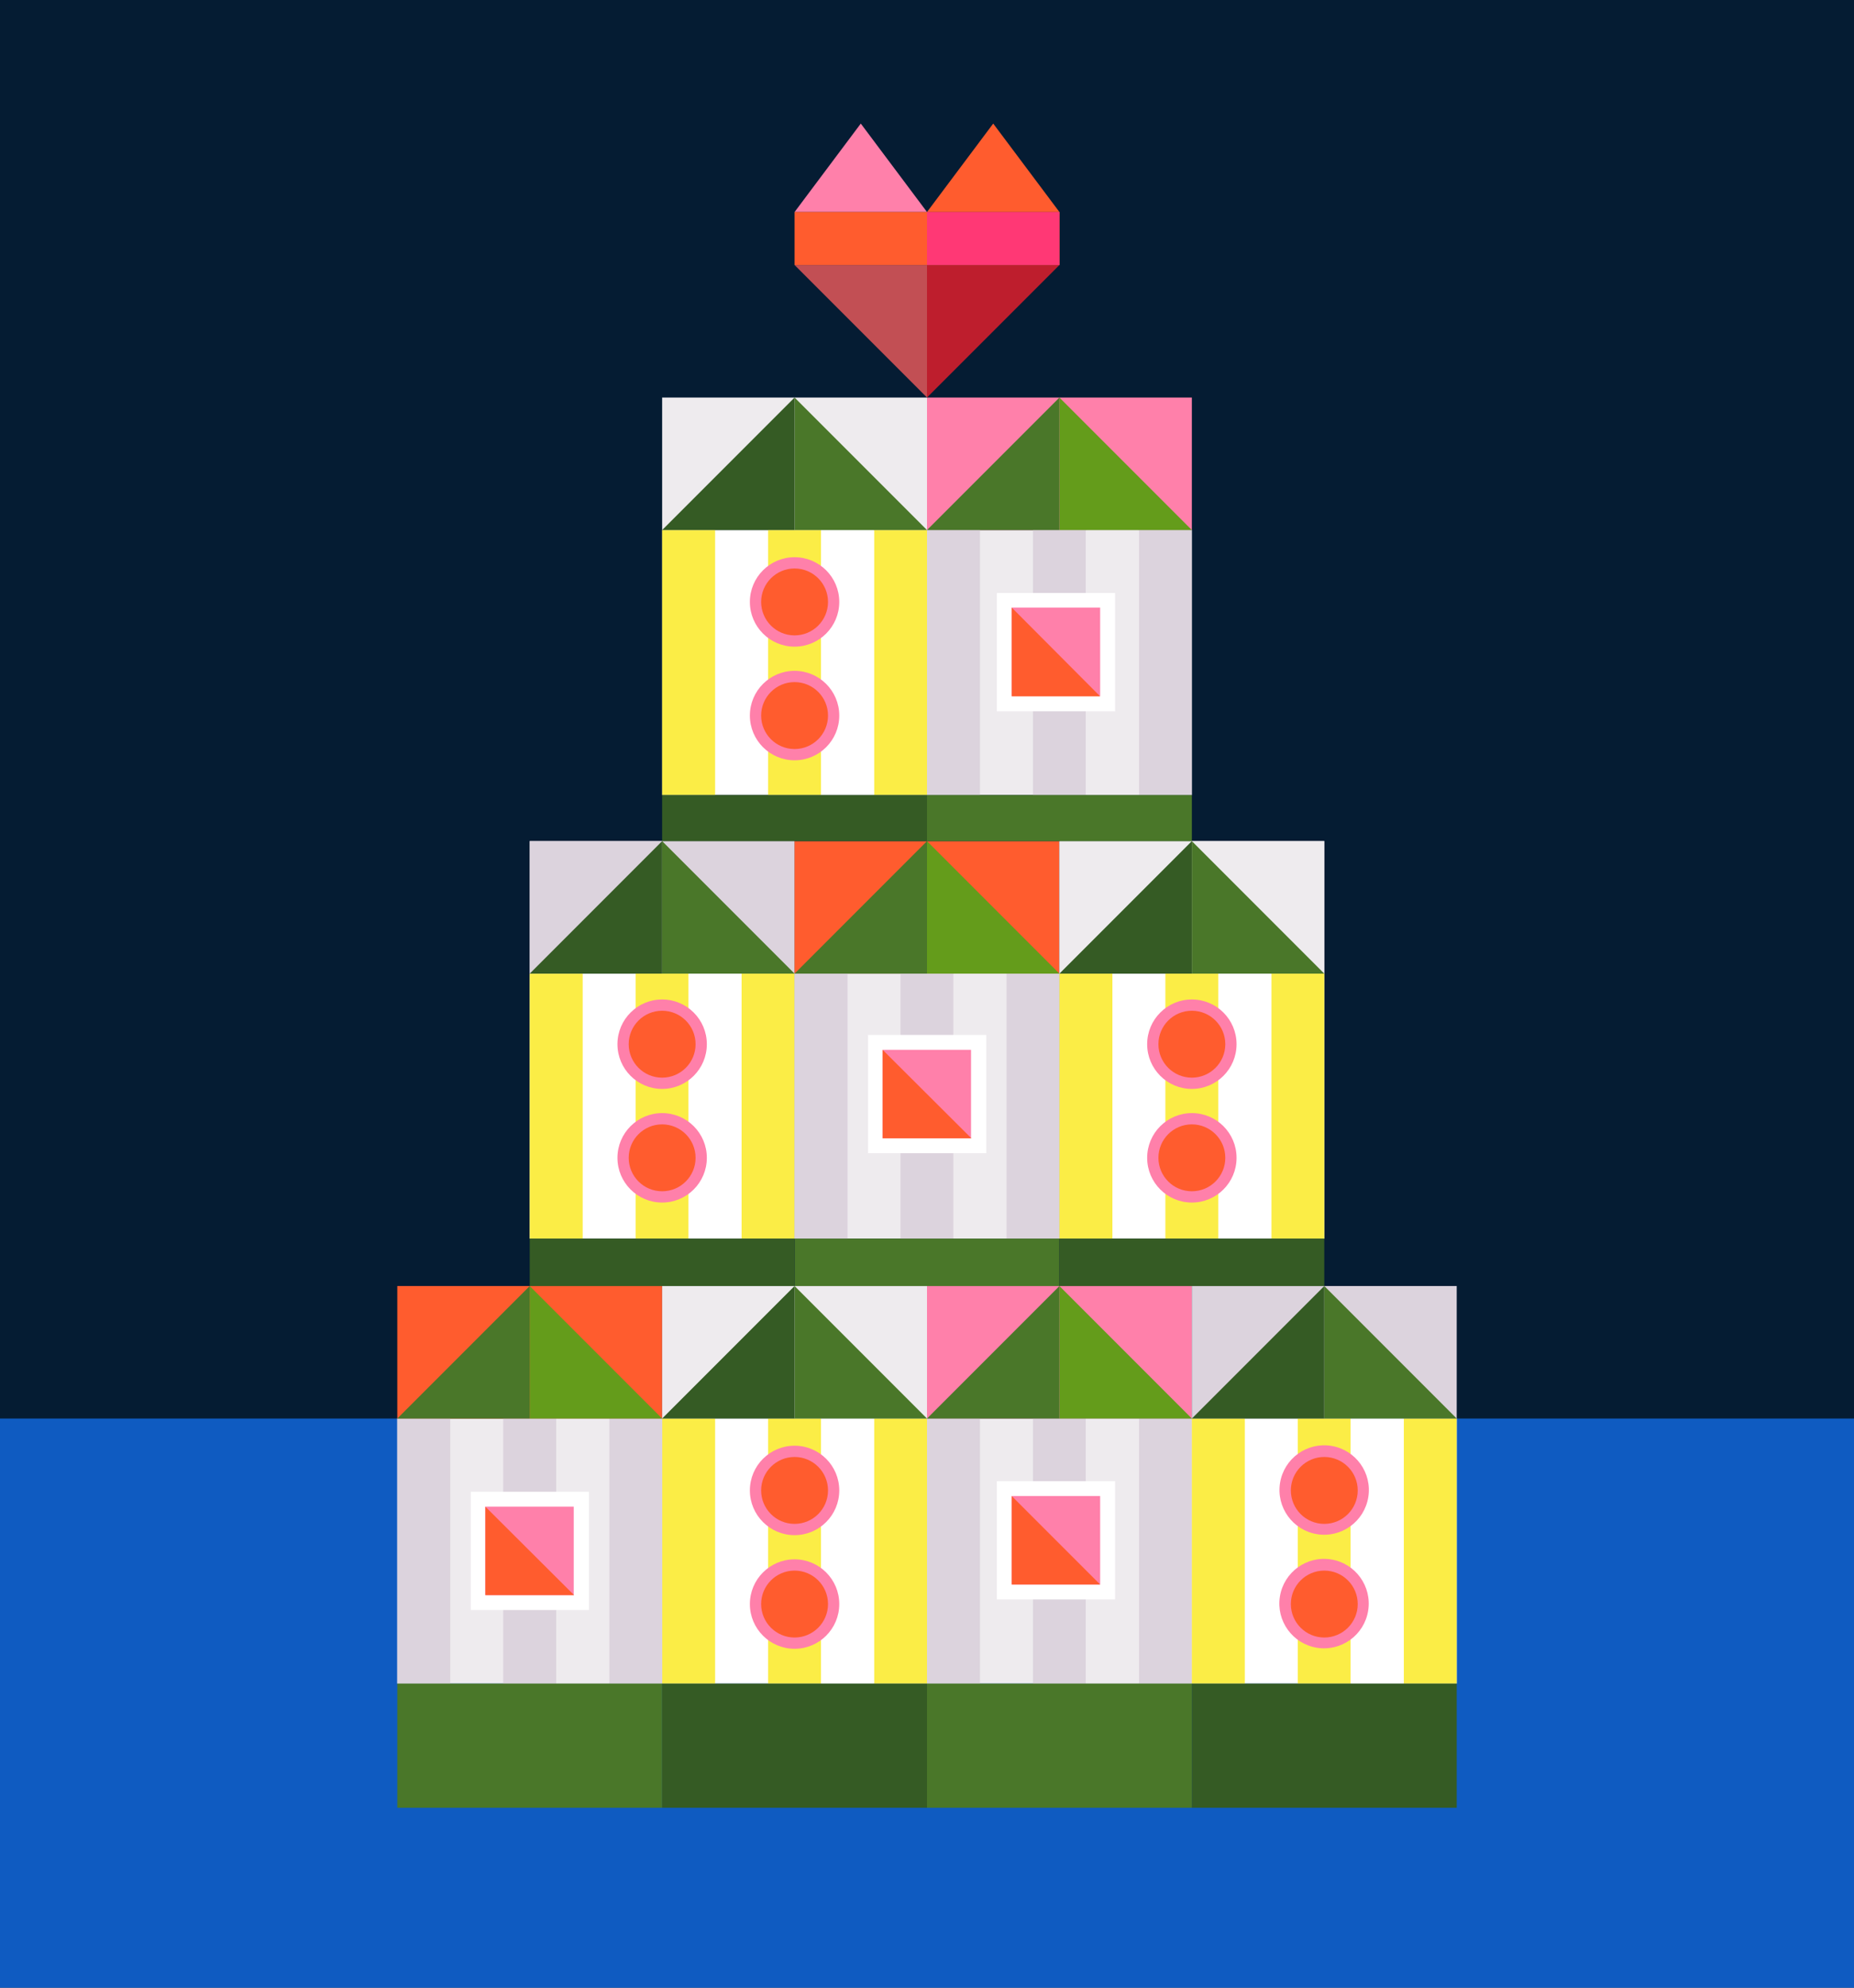 <?xml version="1.0" encoding="UTF-8"?>
<svg id="Layer_1" xmlns="http://www.w3.org/2000/svg" version="1.1" viewBox="0 0 560 600">
  <!-- Generator: Adobe Illustrator 29.5.1, SVG Export Plug-In . SVG Version: 2.1.0 Build 141)  -->
  <defs>
    <style>
      .st0 {
        fill: #051c33;
      }

      .st1 {
        fill: #649c1b;
      }

      .st2 {
        fill: #4a7729;
      }

      .st3 {
        fill: #dcd3dd;
      }

      .st4 {
        fill: #ff3875;
      }

      .st5 {
        fill: #355b24;
      }

      .st6 {
        fill: #be1e2d;
      }

      .st7 {
        fill: #ff5c2e;
      }

      .st8 {
        fill: #fff;
      }

      .st9 {
        fill: #fbed46;
      }

      .st10 {
        fill: #c24f54;
      }

      .st11 {
        fill: #0f5bc1;
      }

      .st12 {
        fill: #eeebee;
      }

      .st13 {
        fill: #ff80aa;
      }
    </style>
  </defs>
  <rect class="st0" width="560" height="600"/>
  <rect class="st11" y="428.2" width="560" height="171.8"/>
  <g>
    <rect class="st8" x="200" y="428.2" width="80" height="80"/>
    <rect class="st8" x="160" y="293.9" width="80" height="80"/>
    <rect class="st12" x="240" y="293.9" width="80" height="80"/>
    <rect class="st12" x="120" y="428.2" width="80" height="80"/>
    <rect class="st8" x="320" y="293.9" width="80" height="80"/>
    <rect class="st12" x="280" y="428.2" width="80" height="80"/>
    <rect class="st8" x="360" y="428.2" width="80" height="80"/>
    <rect class="st8" x="200" y="160" width="80" height="80"/>
    <rect class="st12" x="280" y="160" width="80" height="80"/>
    <rect class="st7" x="120" y="388.2" width="80" height="40"/>
    <rect class="st9" x="160" y="293.9" width="16" height="80"/>
    <rect class="st3" x="120" y="428.2" width="16" height="80"/>
    <rect class="st12" x="200" y="388.2" width="80" height="40"/>
    <rect class="st3" x="160" y="253.9" width="80" height="40"/>
    <rect class="st3" x="160" y="253.9" width="80" height="40"/>
    <rect class="st7" x="240" y="253.9" width="80" height="40"/>
    <rect class="st9" x="264" y="428.2" width="16" height="80"/>
    <rect class="st9" x="200" y="428.2" width="16" height="80"/>
    <rect class="st9" x="232" y="428.2" width="16" height="80"/>
    <rect class="st8" x="248" y="428.2" width="16" height="80"/>
    <polygon class="st2" points="280 428.2 240 428.2 240 388.2 280 428.2"/>
    <polygon class="st5" points="200 428.2 240 428.2 240 388.2 200 428.2"/>
    <rect class="st9" x="224" y="293.9" width="16" height="80"/>
    <rect class="st9" x="192" y="293.9" width="16" height="80"/>
    <rect class="st8" x="208" y="293.9" width="16" height="80"/>
    <polygon class="st2" points="240 293.9 200 293.9 200 253.9 240 293.9"/>
    <polygon class="st5" points="160 293.9 200 293.9 200 253.9 160 293.9"/>
    <rect class="st3" x="304" y="293.9" width="16" height="80"/>
    <rect class="st3" x="240" y="293.9" width="16" height="80"/>
    <rect class="st3" x="272" y="293.9" width="16" height="80"/>
    <rect class="st12" x="288" y="293.9" width="16" height="80"/>
    <polygon class="st1" points="320 293.9 280 293.9 280 253.9 320 293.9"/>
    <polygon class="st2" points="240 293.9 280 293.9 280 253.9 240 293.9"/>
    <rect class="st3" x="184" y="428.2" width="16" height="80"/>
    <rect class="st3" x="152" y="428.2" width="16" height="80"/>
    <rect class="st12" x="168" y="428.2" width="16" height="80"/>
    <polygon class="st1" points="200 428.2 160 428.2 160 388.2 200 428.2"/>
    <polygon class="st2" points="120 428.2 160 428.2 160 388.2 120 428.2"/>
    <rect class="st3" x="320" y="253.9" width="80" height="40"/>
    <rect class="st12" x="320" y="253.9" width="80" height="40"/>
    <rect class="st13" x="280" y="388.2" width="80" height="40"/>
    <rect class="st9" x="384" y="293.9" width="16" height="80"/>
    <rect class="st9" x="320" y="293.9" width="16" height="80"/>
    <rect class="st9" x="352" y="293.9" width="16" height="80"/>
    <rect class="st8" x="368" y="293.9" width="16" height="80"/>
    <polygon class="st2" points="400 293.9 360 293.9 360 253.9 400 293.9"/>
    <polygon class="st5" points="320 293.9 360 293.9 360 253.9 320 293.9"/>
    <rect class="st3" x="344" y="428.2" width="16" height="80"/>
    <rect class="st3" x="280" y="428.2" width="16" height="80"/>
    <rect class="st3" x="312" y="428.2" width="16" height="80"/>
    <rect class="st12" x="328" y="428.2" width="16" height="80"/>
    <polygon class="st1" points="360 428.2 320 428.2 320 388.2 360 428.2"/>
    <polygon class="st2" points="280 428.2 320 428.2 320 388.2 280 428.2"/>
    <circle class="st13" cx="240" cy="449.9" r="13.5"/>
    <circle class="st7" cx="240" cy="449.9" r="10.1"/>
    <circle class="st13" cx="240" cy="484.2" r="13.5"/>
    <circle class="st7" cx="240" cy="484.2" r="10.1"/>
    <circle class="st13" cx="200" cy="315.2" r="13.5"/>
    <circle class="st7" cx="200" cy="315.2" r="10.1"/>
    <circle class="st13" cx="200" cy="349.5" r="13.5"/>
    <circle class="st7" cx="200" cy="349.5" r="10.1"/>
    <circle class="st13" cx="360" cy="315.2" r="13.5"/>
    <circle class="st7" cx="360" cy="315.2" r="10.1"/>
    <circle class="st13" cx="360" cy="349.5" r="13.5"/>
    <circle class="st7" cx="360" cy="349.5" r="10.1"/>
    <rect class="st3" x="360" y="388.2" width="80" height="40"/>
    <rect class="st9" x="424" y="428.2" width="16" height="80"/>
    <rect class="st9" x="360" y="428.2" width="16" height="80"/>
    <rect class="st9" x="392" y="428.2" width="16" height="80"/>
    <rect class="st8" x="408" y="428.2" width="16" height="80"/>
    <polygon class="st2" points="440 428.2 400 428.2 400 388.2 440 428.2"/>
    <polygon class="st5" points="360 428.2 400 428.2 400 388.2 360 428.2"/>
    <circle class="st13" cx="400" cy="449.9" r="13.5" transform="translate(-108.1 772.7) rotate(-80.8)"/>
    <circle class="st7" cx="400" cy="449.9" r="10.1"/>
    <circle class="st13" cx="400" cy="484.2" r="13.5" transform="translate(-142 801.5) rotate(-80.8)"/>
    <circle class="st7" cx="400" cy="484.2" r="10.1"/>
    <rect class="st8" x="301.1" y="447.1" width="35.7" height="35.7"/>
    <rect class="st13" x="305.6" y="451.6" width="26.7" height="26.7"/>
    <polygon class="st7" points="332.3 478.3 305.6 478.3 305.6 451.6 332.3 478.3"/>
    <rect class="st8" x="262.2" y="312.4" width="35.7" height="35.7"/>
    <rect class="st13" x="266.6" y="316.9" width="26.7" height="26.7"/>
    <polygon class="st7" points="293.4 343.6 266.6 343.6 266.6 316.9 293.4 343.6"/>
    <rect class="st8" x="142.2" y="450.3" width="35.7" height="35.7"/>
    <rect class="st13" x="146.6" y="454.8" width="26.7" height="26.7"/>
    <polygon class="st7" points="173.4 481.5 146.6 481.5 146.6 454.8 173.4 481.5"/>
    <rect class="st2" x="240" y="373.9" width="80" height="14.3"/>
    <rect class="st5" x="160" y="373.9" width="80" height="14.3"/>
    <rect class="st5" x="320" y="373.9" width="80" height="14.3"/>
    <rect class="st2" x="280" y="508.2" width="80" height="37.5"/>
    <rect class="st5" x="360" y="508.2" width="80" height="37.5"/>
    <rect class="st2" x="120" y="508.2" width="80" height="37.5"/>
    <rect class="st5" x="200" y="508.2" width="80" height="37.5"/>
    <rect class="st12" x="200" y="120" width="80" height="40"/>
    <rect class="st9" x="264" y="160" width="16" height="80"/>
    <rect class="st9" x="200" y="160" width="16" height="80"/>
    <rect class="st9" x="232" y="160" width="16" height="80"/>
    <rect class="st8" x="248" y="160" width="16" height="80"/>
    <polygon class="st2" points="280 160 240 160 240 120 280 160"/>
    <polygon class="st5" points="200 160 240 160 240 120 200 160"/>
    <rect class="st13" x="280" y="120" width="80" height="40"/>
    <rect class="st3" x="344" y="160" width="16" height="80"/>
    <rect class="st3" x="280" y="160" width="16" height="80"/>
    <rect class="st3" x="312" y="160" width="16" height="80"/>
    <rect class="st12" x="328" y="160" width="16" height="80"/>
    <polygon class="st1" points="360 160 320 160 320 120 360 160"/>
    <polygon class="st2" points="280 160 320 160 320 120 280 160"/>
    <circle class="st13" cx="240" cy="181.7" r="13.5"/>
    <circle class="st7" cx="240" cy="181.7" r="10.1"/>
    <circle class="st13" cx="240" cy="216" r="13.5"/>
    <circle class="st7" cx="240" cy="216" r="10.1"/>
    <rect class="st8" x="301.1" y="179" width="35.7" height="35.7"/>
    <rect class="st13" x="305.6" y="183.4" width="26.7" height="26.7"/>
    <polygon class="st7" points="332.3 210.2 305.6 210.2 305.6 183.4 332.3 210.2"/>
    <rect class="st2" x="280" y="240" width="80" height="13.9"/>
    <rect class="st5" x="200" y="240" width="80" height="13.9"/>
  </g>
  <polygon class="st13" points="260 37.3 240 64 280 64 260 37.3"/>
  <polygon class="st10" points="240 80 280 80 280 120 240 80"/>
  <polygon class="st7" points="280 64 320 64 300 37.3 280 64"/>
  <polygon class="st6" points="280 120 280 80 320 80 280 120"/>
  <polygon class="st7" points="320 80 240 80 240 64 320 64 320 80"/>
  <polygon class="st4" points="320 80 280 80 280 64 320 64 320 80"/>
</svg>